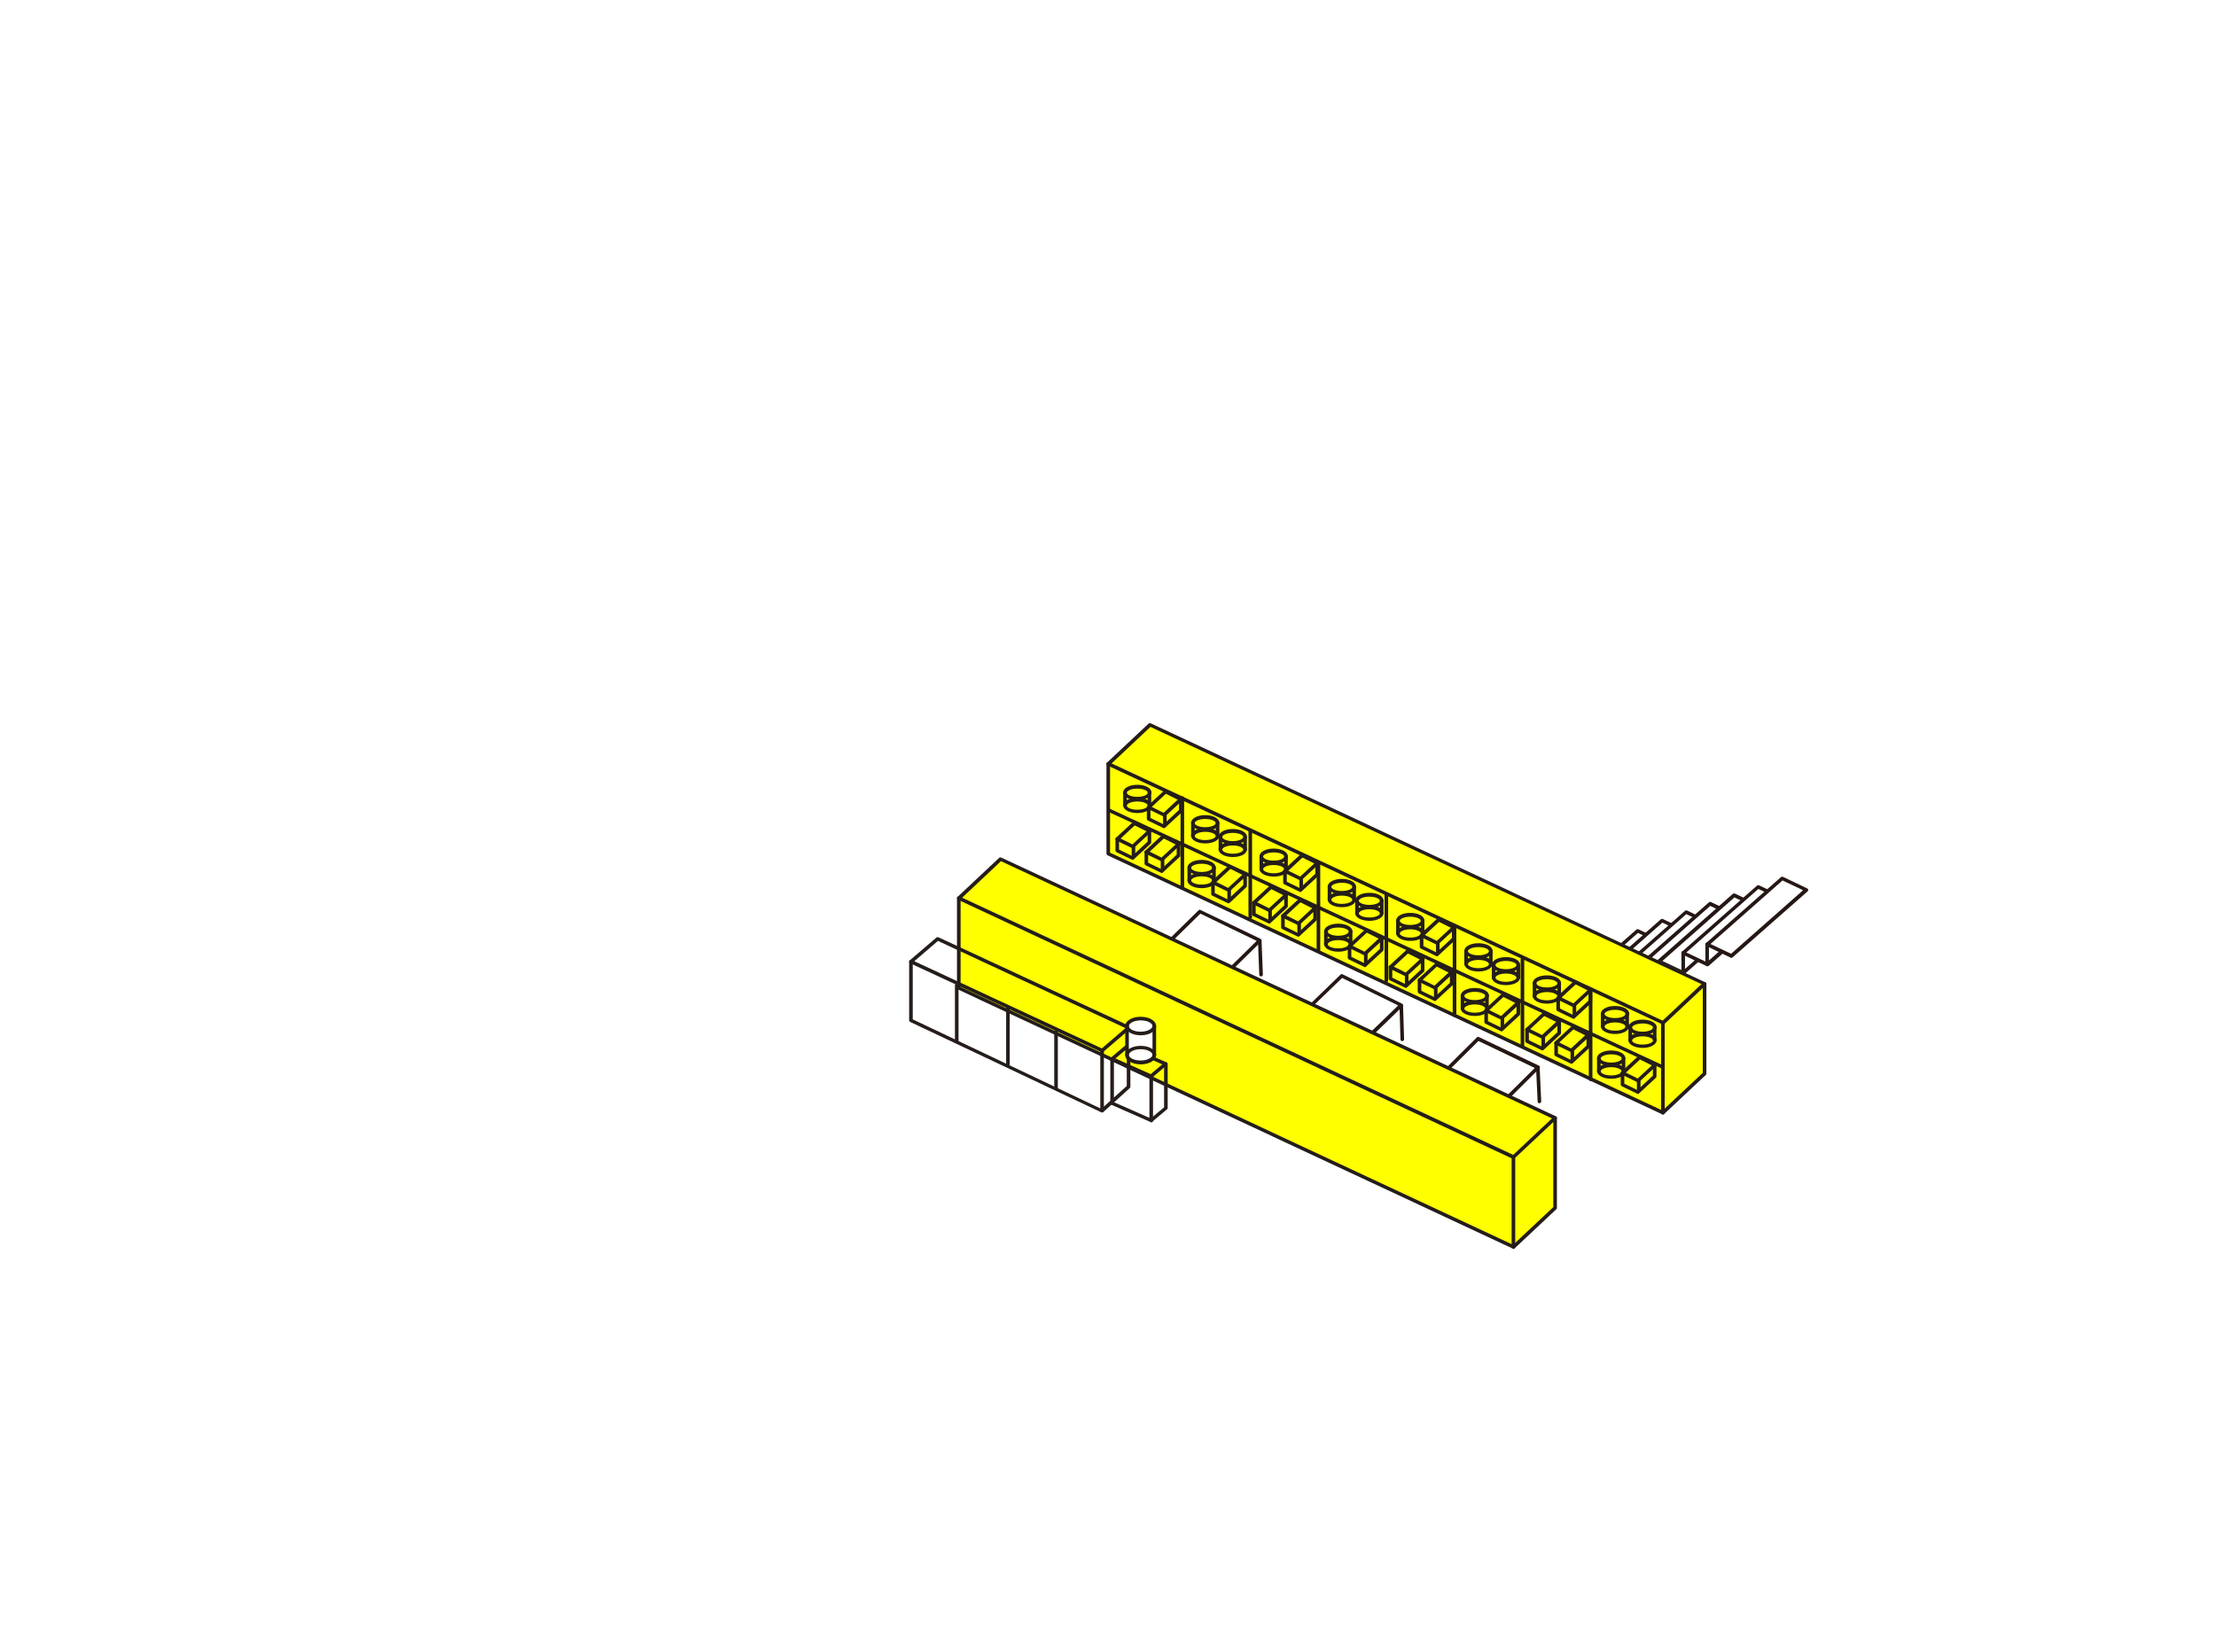 <svg version="1.1" id="&#x30EC;&#x30A4;&#x30E4;&#x30FC;_1" xmlns="http://www.w3.org/2000/svg" xmlns:xlink="http://www.w3.org/1999/xlink" x="0" y="0" width="861.4" height="642.4" viewBox="0 0 861.4 642.4" xml:space="preserve"><style>.st1{fill:#fff}.st2{fill:#231815}.st3{fill:#251714}.st4{fill:#ff0}.st5{fill:#241d1a}</style><pattern x="-96.6" y="164.7" width="46" height="46" patternUnits="userSpaceOnUse" id="_x36__dpi_10__x25_" viewBox="52.8 -98.6 46 46" overflow="visible"><path fill="none" d="M52.8-98.6h46v46h-46z"/><path class="st1" d="M92-58.5h58.5V0H92z"/><path class="st1" d="M46-58.5h58.5V0H46z"/><path class="st1" d="M0-58.5h58.5V0H0zm92-46h58.5V-46H92z"/><path class="st1" d="M46-104.5h58.5V-46H46z"/><circle class="st2" cx="75.8" cy="-51.6" r="1.2"/><circle class="st2" cx="99.8" cy="-51.6" r="1.2"/><circle class="st2" cx="75.8" cy="-75.6" r="1.2"/><circle class="st2" cx="99.8" cy="-75.6" r="1.2"/><circle class="st2" cx="87.8" cy="-63.6" r="1.2"/><circle class="st2" cx="64.8" cy="-63.6" r="1.2"/><circle class="st2" cx="87.8" cy="-86.6" r="1.2"/><circle class="st2" cx="65.8" cy="-85.6" r="1.2"/><path class="st1" d="M0-104.5h58.5V-46H0z"/><circle class="st2" cx="53.8" cy="-51.6" r="1.2"/><circle class="st2" cx="53.8" cy="-75.6" r="1.2"/><path class="st1" d="M92-150.5h58.5V-92H92z"/><path class="st1" d="M46-150.5h58.5V-92H46z"/><circle class="st2" cx="75.8" cy="-97.6" r="1.2"/><circle class="st2" cx="99.8" cy="-97.6" r="1.2"/><path class="st1" d="M0-150.5h58.5V-92H0z"/><circle class="st2" cx="53.8" cy="-97.6" r="1.2"/></pattern><path class="st3" d="M569.9 443.4c-.1 0-.2 0-.3-.1l-23.3-11.1c-.2-.1-.4-.3-.4-.5s0-.5.2-.6l28-27.8c.2-.2.5-.3.8-.1l23.3 11.1c.2.1.4.3.4.5s0 .5-.2.6l-28 27.8c-.2.2-.3.2-.5.2zm-22.1-12l21.9 10.5 26.9-26.7-21.9-10.5-26.9 26.7z"/><path class="st3" d="M547.2 445.3c-.4 0-.7-.3-.7-.7l-.6-13c0-.4.3-.7.7-.7.4 0 .7.3.7.7l.6 13c0 .3-.3.7-.7.7zm23.4 10.7c-.4 0-.7-.3-.7-.7l-.6-13c0-.4.3-.7.7-.7.4-.1.7.3.7.7l.6 13c0 .4-.3.7-.7.7zm27.8-27.1c-.4 0-.7-.3-.7-.7l-.6-13c0-.4.3-.7.7-.7.4 0 .7.3.7.7l.6 13c0 .4-.3.7-.7.7zm-82-10c-.1 0-.2 0-.3-.1L493 407.4c-.2-.1-.3-.3-.4-.5s0-.5.2-.6l28.3-27.4c.2-.2.5-.3.8-.1l23.1 11.4c.2.1.3.3.4.5s0 .5-.2.6l-28.3 27.4c-.2.1-.4.2-.5.2zm-22-12.3l21.8 10.7 27.3-26.4-21.8-10.7-27.3 26.4z"/><path class="st3" d="M493.6 420.5c-.4 0-.7-.3-.7-.7l-.4-13c0-.4.3-.7.7-.7.4 0 .7.3.7.7l.4 13c0 .3-.3.7-.7.7zm23.3 11c-.4 0-.7-.3-.7-.7l-.4-13c0-.4.3-.7.7-.7.4 0 .7.3.7.7l.4 13c.1.4-.2.7-.7.7.1 0 .1 0 0 0zm28.2-26.7c-.4 0-.7-.3-.7-.7l-.4-13c0-.4.3-.7.7-.7.4 0 .7.3.7.7l.4 13c0 .3-.3.6-.7.7zM461.5 394c-.1 0-.2 0-.3-.1L438 382.6c-.2-.1-.3-.3-.4-.5 0-.2 0-.5.2-.6l28.1-27.6c.2-.2.5-.3.8-.1L490 365c.2.1.3.3.4.5 0 .2 0 .5-.2.6L462 393.8c-.1.1-.3.2-.5.2zm-22-12.2l21.9 10.6 27.1-26.6-21.9-10.6-27.1 26.6z"/><path class="st3" d="M438.8 395.7c-.4 0-.7-.3-.7-.7l-.5-13c0-.4.3-.7.7-.7.4 0 .7.3.7.7l.5 13c0 .3-.3.7-.7.7zm23.4 10.9c-.4 0-.7-.3-.7-.7l-.5-13c0-.4.3-.7.7-.7.4 0 .7.3.7.7l.5 13c0 .3-.3.7-.7.7zm28-27c-.4 0-.7-.3-.7-.7l-.5-13c0-.4.3-.7.7-.7.4 0 .7.3.7.7l.5 13c0 .4-.3.7-.7.7z"/><path class="st4" d="M388.7 333.5l-16.3 15.9v34.9l215.8 100.3 16.3-14.9v-35.6z"/><path class="st5" d="M588.3 450.6c-.1 0-.2 0-.3-.1L372.4 349.8c-.2-.1-.4-.3-.4-.5s0-.5.2-.6l16.2-15.2c.2-.2.5-.2.8-.1L604.8 434c.2.1.4.3.4.5s0 .5-.2.6l-16.2 15.2c-.2.2-.3.3-.5.3zM374 349l214.2 100 15.1-14.2-214.2-100L374 349z"/><path class="st5" d="M588.3 485.5c-.1 0-.2 0-.3-.1L372.4 384.7c-.2-.1-.4-.4-.4-.6v-34.9c0-.4.3-.7.7-.7s.7.3.7.7v34.5l214.2 100v-33.8c0-.4.3-.7.7-.7s.7.3.7.7v34.9c0 .2-.1.5-.3.6-.2.1-.3.1-.4.1z"/><path class="st5" d="M588.3 485.5c-.2 0-.4-.1-.5-.2-.3-.3-.2-.7 0-1l16-15v-34.6c0-.4.3-.7.7-.7s.7.3.7.7v34.9c0 .2-.1.4-.2.5l-16.2 15.2c-.2.1-.3.2-.5.2z"/><pattern id="SVGID_1_" xlink:href="#_x36__dpi_10__x25_" patternTransform="translate(-6340.09 -6061.576) scale(.205)"/><path fill="url(#SVGID_1_)" d="M364.3 364.6l-10.2 9.3v22.7l74 35.2 10.9-9.6v-22.9z"/><path class="st5" d="M428.4 409.1c-.1 0-.2 0-.3-.1l-74.3-34.5c-.2-.1-.4-.3-.4-.5s.1-.5.2-.6l10.4-8.9c.2-.2.5-.2.8-.1l74.3 34.5c.2.1.4.3.4.5s-.1.5-.2.6l-10.4 8.9c-.1.2-.3.2-.5.2zm-73-35.4l72.9 33.9 9.2-7.9-72.9-33.9-9.2 7.9z"/><path class="st5" d="M428.4 432c-.4 0-.7-.3-.7-.7v-22.8c0-.4.3-.7.7-.7s.7.3.7.7v22.8c0 .3-.3.7-.7.7z"/><path class="st5" d="M428.3 432.5c-.1 0-.2 0-.3-.1l-74.2-35.1c-.2-.1-.4-.4-.4-.6v-22.8c0-.4.3-.7.7-.7s.7.3.7.7v22.4l73.3 34.8 9.9-8.9v-22.5c0-.4.3-.7.7-.7s.7.3.7.7v22.8c0 .2-.1.4-.2.5l-10.5 9.5h-.4z"/><path class="st5" d="M371.9 405.4c-.4 0-.7-.3-.7-.7v-21.6c0-.4.3-.7.7-.7s.7.3.7.7v21.6c0 .4-.3.7-.7.7zm38.6 18.2c-.4 0-.7-.3-.7-.7v-21.6c0-.4.3-.7.7-.7s.7.3.7.7v21.6c0 .3-.3.7-.7.7zm-18.7-9.2c-.4 0-.7-.3-.7-.7v-21.6c0-.4.3-.7.7-.7s.7.3.7.7v21.6c0 .4-.3.7-.7.7z"/><pattern id="SVGID_00000010995588168497486980000010593823609865140116_" xlink:href="#_x36__dpi_10__x25_" patternTransform="translate(-6340.09 -6061.576) scale(.205)"/><path fill="url(#SVGID_00000010995588168497486980000010593823609865140116_)" d="M438.1 406.9l-6 5.1v16.6l14.9 6.7 6.4-4.7v-17.1z"/><path class="st5" d="M447.5 419.1c-.1 0-.2 0-.3-.1l-15.2-6.7c-.2-.1-.4-.3-.4-.5s.1-.5.2-.6l5.7-4.8c.2-.2.5-.2.7-.1l15.2 6.7c.2.1.4.3.4.5s-.1.5-.2.6l-5.7 4.8c-.1.2-.3.2-.4.2zm-13.9-7.6l13.7 6.1 4.5-3.8-13.7-6.1-4.5 3.8z"/><path class="st5" d="M447.5 436.3c-.1 0-.2 0-.3-.1l-15.2-6.7c-.3-.1-.4-.4-.4-.6v-17.1c0-.4.3-.7.7-.7s.7.3.7.7v16.7l13.8 6.1v-16c0-.4.3-.7.7-.7s.7.3.7.7v17.1c0 .2-.1.5-.3.6-.2-.1-.3 0-.4 0z"/><path class="st5" d="M447.5 436.3c-.2 0-.4-.1-.5-.3-.2-.3-.2-.7.1-1l5.4-4.5v-16.8c0-.4.3-.7.7-.7s.7.3.7.7v17.1c0 .2-.1.4-.3.5l-5.7 4.8c-.1.1-.3.2-.4.2z"/><path class="st1" d="M438 398.5s1.4-2.5 5.1-2.5c3.7 0 5.7 2.4 5.7 2.4V410s-1 2.9-5.2 2.9c-4.1 0-5.6-2.5-5.6-3v-11.4z"/><path class="st5" d="M443.4 402.5c-3.3 0-6-1.6-6-3.6s2.6-3.6 6-3.6 6 1.6 6 3.6-2.6 3.6-6 3.6zm0-5.8c-2.7 0-4.6 1.2-4.6 2.2 0 1.1 1.9 2.2 4.6 2.2s4.6-1.2 4.6-2.2c0-1.1-1.9-2.2-4.6-2.2zm0 17.1c-3.3 0-6-1.6-6-3.6s2.6-3.6 6-3.6 6 1.6 6 3.6-2.6 3.6-6 3.6zm0-5.9c-2.7 0-4.6 1.2-4.6 2.2 0 1.1 1.9 2.2 4.6 2.2s4.6-1.2 4.6-2.2c0-1-1.9-2.2-4.6-2.2z"/><path class="st5" d="M438.1 410.8c-.4 0-.7-.3-.7-.7v-11.2c0-.4.3-.7.7-.7s.7.3.7.7v11.2c0 .4-.3.7-.7.7zm10.6 0c-.4 0-.7-.3-.7-.7v-11.2c0-.4.3-.7.7-.7s.7.3.7.7v11.2c0 .4-.3.7-.7.7z"/><path class="st1" d="M636.6 361.8l-29.2 25.8 9.4 4.5 29.2-25.8z"/><path class="st3" d="M616.8 392.8c-.1 0-.2 0-.3-.1l-9.4-4.5c-.2-.1-.4-.3-.4-.5s.1-.5.2-.6l29.2-25.7c.2-.2.5-.2.8-.1l9.4 4.5c.2.1.4.3.4.5s-.1.5-.2.6l-29.2 25.7c-.1.1-.3.2-.5.2zm-8.1-5.4l8 3.8 28-24.7-8-3.8-28 24.7z"/><path class="st5" d="M607.4 395.7c-.4 0-.7-.3-.7-.7v-7.5c0-.4.3-.7.7-.7s.7.3.7.7v7.5c0 .4-.3.7-.7.7z"/><path class="st1" d="M646.1 357.9l-29.2 25.7 9.4 4.5 29.2-25.7z"/><path class="st3" d="M626.3 388.8c-.1 0-.2 0-.3-.1l-9.4-4.5c-.2-.1-.4-.3-.4-.5s.1-.5.2-.6l29.2-25.7c.2-.2.5-.2.8-.1l9.4 4.5c.2.1.4.3.4.5s-.1.5-.2.6l-29.2 25.7c-.1.1-.3.2-.5.2zm-8.1-5.4l8 3.8 28-24.7-8-3.8-28 24.7z"/><path class="st5" d="M616.9 391.8c-.4 0-.7-.3-.7-.7v-7.5c0-.4.3-.7.7-.7s.7.3.7.7v7.5c0 .4-.3.7-.7.7z"/><path class="st1" d="M655.4 354.6l-29.2 25.7 9.5 4.5 29.1-25.7z"/><path class="st3" d="M635.7 385.5c-.1 0-.2 0-.3-.1l-9.4-4.5c-.2-.1-.4-.3-.4-.5s.1-.5.2-.6l29.2-25.7c.2-.2.5-.2.8-.1l9.4 4.5c.2.1.4.3.4.5s-.1.5-.2.6l-29.2 25.7c-.2.2-.4.2-.5.2zm-8.2-5.4l8 3.8 28-24.7-8-3.8-28 24.7z"/><path class="st5" d="M626.2 388.5c-.4 0-.7-.3-.7-.7v-7.5c0-.4.3-.7.7-.7s.7.3.7.7v7.5c0 .4-.3.7-.7.7z"/><path class="st1" d="M664.8 351.3L635.6 377l9.4 4.5 29.2-25.7z"/><path class="st3" d="M645 382.2c-.1 0-.2 0-.3-.1l-9.4-4.5c-.2-.1-.4-.3-.4-.5s.1-.5.2-.6l29.2-25.7c.2-.2.5-.2.8-.1l9.4 4.5c.2.1.4.3.4.5s-.1.5-.2.6L645.5 382c-.2.2-.3.2-.5.2zm-8.2-5.3l8 3.8 28-24.7-8-3.8-28 24.7z"/><path class="st5" d="M635.6 385.2c-.4 0-.7-.3-.7-.7V377c0-.4.3-.7.7-.7s.7.3.7.7v7.5c0 .4-.3.7-.7.7z"/><path class="st1" d="M674.1 348l-29.2 25.7 9.4 4.5 29.2-25.7z"/><path class="st3" d="M654.3 378.9c-.1 0-.2 0-.3-.1l-9.4-4.5c-.2-.1-.4-.3-.4-.5s.1-.5.2-.6l29.2-25.7c.2-.2.5-.2.8-.1l9.4 4.5c.2.1.4.3.4.5s-.1.5-.2.6l-29.2 25.7c-.1.2-.3.2-.5.2zm-8.1-5.3l8 3.8 28-24.7-8-3.8-28 24.7z"/><path class="st5" d="M644.9 381.9c-.4 0-.7-.3-.7-.7v-7.5c0-.4.3-.7.7-.7s.7.3.7.7v7.5c0 .4-.3.7-.7.7z"/><path class="st1" d="M683.4 344.7l-29.1 25.8 9.4 4.5 29.2-25.8z"/><path class="st3" d="M663.7 375.7c-.1 0-.2 0-.3-.1l-9.4-4.5c-.2-.1-.4-.3-.4-.5s.1-.5.2-.6l29.2-25.7c.2-.2.5-.2.8-.1l9.4 4.5c.2.1.4.3.4.5s-.1.5-.2.6l-29.2 25.7c-.2.1-.4.2-.5.2zm-8.2-5.4l8 3.8 28-24.7-8-3.8-28 24.7z"/><path class="st5" d="M654.3 378.6c-.4 0-.7-.3-.7-.7v-7.5c0-.4.3-.7.7-.7s.7.3.7.7v7.5c0 .4-.4.7-.7.7z"/><path class="st1" d="M692.8 341.4l-29.2 25.8 9.4 4.5 29.2-25.8z"/><path class="st3" d="M673 372.4c-.1 0-.2 0-.3-.1l-9.4-4.5c-.2-.1-.4-.3-.4-.5s.1-.5.2-.6l29.2-25.7c.2-.2.5-.2.8-.1l9.4 4.5c.2.1.4.3.4.5s-.1.5-.2.6l-29.2 25.7c-.1.1-.3.2-.5.2zm-8.1-5.4l8 3.8 28-24.7-8-3.8-28 24.7z"/><path class="st5" d="M663.6 375.3c-.4 0-.7-.3-.7-.7v-7.5c0-.4.3-.7.7-.7s.7.3.7.7v7.5c0 .4-.3.7-.7.7z"/><path class="st4" d="M446.8 281.2l-16.3 16v34.9l215.8 100.3 16.3-14.9v-35.6z"/><path class="st5" d="M646.4 398.3c-.1 0-.2 0-.3-.1L430.5 297.6c-.2-.1-.4-.3-.4-.5s0-.5.2-.6l16.2-15.2c.2-.2.5-.2.8-.1l215.6 100.7c.2.1.4.3.4.5s0 .5-.2.6l-16.2 15.2c-.2.1-.3.1-.5.1zM432.1 296.8l214.2 100 15.1-14.2-214.2-100-15.1 14.2z"/><path class="st5" d="M646.4 433.3c-.1 0-.2 0-.3-.1L430.5 332.5c-.2-.1-.4-.4-.4-.6V297c0-.4.3-.7.7-.7s.7.3.7.7v34.5l214.2 100v-33.8c0-.4.3-.7.7-.7s.7.3.7.7v34.9c0 .2-.1.5-.3.6-.2 0-.3.1-.4.1z"/><path class="st5" d="M646.4 433.3c-.2 0-.4-.1-.5-.2-.3-.3-.2-.7 0-1l16-15v-34.6c0-.4.3-.7.7-.7s.7.3.7.7v34.9c0 .2-.1.4-.2.5l-16.2 15.2c-.2.1-.3.2-.5.2z"/><path class="st1" d="M431.2 315.1L646 414.7"/><path class="st5" d="M646 415.4c-.1 0-.2 0-.3-.1L431 315.7c-.4-.2-.5-.6-.3-.9.2-.3.6-.5.9-.3l214.7 99.6c.4.2.5.6.3.9-.1.3-.4.4-.6.4z"/><path class="st1" d="M618.3 385v34.6"/><path class="st5" d="M618.3 420.3c-.4 0-.7-.3-.7-.7V385c0-.4.3-.7.7-.7s.7.3.7.7v34.5c0 .5-.3.8-.7.8z"/><path class="st1" d="M591.8 372.9v33.6"/><path class="st5" d="M591.8 407.2c-.4 0-.7-.3-.7-.7V373c0-.4.3-.7.7-.7s.7.3.7.7v33.5c0 .4-.3.7-.7.7z"/><path class="st1" d="M565.4 359.9v34.8"/><path class="st5" d="M565.4 395.4c-.4 0-.7-.3-.7-.7v-34.8c0-.4.3-.7.7-.7s.7.3.7.7v34.8c0 .4-.3.7-.7.7z"/><path class="st1" d="M538.9 347.6v33.6"/><path class="st5" d="M538.9 381.9c-.4 0-.7-.3-.7-.7v-33.5c0-.4.3-.7.7-.7s.7.3.7.7v33.5c0 .4-.3.7-.7.7z"/><path class="st1" d="M512.5 335.9v33.5"/><path class="st5" d="M512.5 370.1c-.4 0-.7-.3-.7-.7v-33.5c0-.4.3-.7.7-.7s.7.3.7.7v33.5c0 .4-.3.7-.7.7z"/><path class="st1" d="M486 323.1v33.5"/><path class="st5" d="M486 357.3c-.4 0-.7-.3-.7-.7v-33.5c0-.4.3-.7.7-.7s.7.3.7.7v33.5c0 .4-.3.7-.7.7z"/><path class="st1" d="M459.6 310.3v34.9"/><path class="st5" d="M459.6 345.9c-.4 0-.7-.3-.7-.7v-34.9c0-.4.3-.7.7-.7s.7.3.7.7v34.9c0 .4-.3.7-.7.7zm17.9.8c-.1 0-.2 0-.3-.1l-6-2.9c-.2-.1-.4-.3-.4-.5s0-.5.2-.6l6.6-6.1c.2-.2.5-.2.8-.1l6 2.9c.2.1.4.3.4.5s0 .5-.2.6l-6.6 6.1c-.1.1-.3.2-.5.2zm-4.7-3.8l4.6 2.3 5.5-5.1-4.6-2.3-5.5 5.1z"/><path class="st5" d="M477.5 351.2c-.1 0-.2 0-.3-.1l-6-2.9c-.2-.1-.4-.4-.4-.6v-4.5c0-.4.3-.7.7-.7s.7.3.7.7v4.1l5.1 2.5 6-5.6v-4.2c0-.4.3-.7.7-.7s.7.3.7.7v4.5c0 .2-.1.4-.2.5L478 351c-.1.1-.3.2-.5.2z"/><path class="st5" d="M477.8 350.6c-.4 0-.7-.3-.7-.7V346c0-.4.3-.7.7-.7s.7.3.7.7v3.9c0 .4-.3.7-.7.7zm-10.7-10.3c-3.1 0-5.5-1.3-5.5-3s2.4-3 5.5-3 5.5 1.3 5.5 3-2.4 3-5.5 3zm0-4.5c-2.5 0-4.1.9-4.1 1.6s1.6 1.6 4.1 1.6c2.5 0 4.1-.9 4.1-1.6s-1.6-1.6-4.1-1.6z"/><path class="st5" d="M467.1 345.3c-3.1 0-5.5-1.3-5.5-3s2.4-3 5.5-3 5.5 1.3 5.5 3-2.4 3-5.5 3zm0-4.6c-2.5 0-4.1.9-4.1 1.6s1.6 1.6 4.1 1.6c2.5 0 4.1-.9 4.1-1.6s-1.6-1.6-4.1-1.6z"/><path class="st5" d="M462.3 343c-.4 0-.7-.3-.7-.7v-4.9c0-.4.3-.7.7-.7s.7.3.7.7v4.9c0 .4-.3.7-.7.7zm9.6 0c-.4 0-.7-.3-.7-.7v-4.9c0-.4.3-.7.7-.7s.7.3.7.7v4.9c0 .4-.3.7-.7.7zm-19.4-25.5c-.1 0-.2 0-.3-.1l-6-2.9c-.2-.1-.4-.3-.4-.5s0-.5.2-.6l6.6-6.1c.2-.2.5-.2.8-.1l6 2.9c.2.1.4.3.4.5s0 .5-.2.6l-6.6 6.1c-.2.1-.4.2-.5.2zm-4.8-3.8l4.6 2.3 5.5-5.1-4.6-2.3-5.5 5.1z"/><path class="st5" d="M452.5 322c-.1 0-.2 0-.3-.1l-6-2.9c-.2-.1-.4-.4-.4-.6v-4.5c0-.4.3-.7.7-.7s.7.3.7.7v4.1l5.1 2.5 6-5.6v-4.2c0-.4.3-.7.7-.7s.7.3.7.7v4.5c0 .2-.1.4-.2.5l-6.6 6.1c-.1.1-.3.2-.4.2z"/><path class="st5" d="M452.8 321.4c-.4 0-.7-.3-.7-.7v-3.9c0-.4.3-.7.7-.7s.7.3.7.7v3.9c0 .4-.3.7-.7.7zm-12.5 8.4c-.1 0-.2 0-.3-.1l-6-2.9c-.2-.1-.4-.3-.4-.5s0-.5.2-.6l6.6-6.1c.2-.2.5-.2.8-.1l6 2.9c.2.1.4.3.4.5s0 .5-.2.6l-6.6 6.1c-.1.1-.3.2-.5.2zm-4.7-3.8l4.6 2.3 5.5-5.1-4.6-2.3-5.5 5.1z"/><path class="st5" d="M440.3 334.3c-.1 0-.2 0-.3-.1l-6-2.9c-.2-.1-.4-.4-.4-.6v-4.5c0-.4.3-.7.7-.7s.7.3.7.7v4.1l5.1 2.5 6-5.6V323c0-.4.3-.7.7-.7s.7.3.7.7v4.5c0 .2-.1.4-.2.5l-6.6 6.1c0 .1-.2.2-.4.2z"/><path class="st5" d="M440.6 333.7c-.4 0-.7-.3-.7-.7v-3.9c0-.4.3-.7.7-.7s.7.3.7.7v3.9c0 .4-.3.7-.7.7zm11 1.2c-.1 0-.2 0-.3-.1l-6-2.9c-.2-.1-.4-.3-.4-.5s0-.5.2-.6l6.6-6.1c.2-.2.5-.2.8-.1l6 2.9c.2.1.4.3.4.5s0 .5-.2.6l-6.6 6.1c-.1.2-.3.2-.5.2zm-4.7-3.8l4.6 2.3 5.5-5.1-4.6-2.3-5.5 5.1z"/><path class="st5" d="M451.6 339.4c-.1 0-.2 0-.3-.1l-6-2.9c-.2-.1-.4-.4-.4-.6v-4.5c0-.4.3-.7.7-.7s.7.3.7.7v4.1l5.1 2.5 6-5.6v-4.2c0-.4.3-.7.7-.7s.7.3.7.7v4.5c0 .2-.1.4-.2.5l-6.6 6.1c0 .2-.2.2-.4.2z"/><path class="st5" d="M451.9 338.8c-.4 0-.7-.3-.7-.7v-3.9c0-.4.3-.7.7-.7s.7.3.7.7v3.9c0 .4-.3.7-.7.7zm-9.8-27.7c-3.1 0-5.5-1.3-5.5-3s2.4-3 5.5-3 5.5 1.3 5.5 3c-.1 1.7-2.4 3-5.5 3zm0-4.5c-2.5 0-4.1.9-4.1 1.6s1.6 1.6 4.1 1.6c2.5 0 4.1-.9 4.1-1.6s-1.6-1.6-4.1-1.6z"/><path class="st5" d="M442.1 316.1c-3.1 0-5.5-1.3-5.5-3s2.4-3 5.5-3 5.5 1.3 5.5 3c-.1 1.7-2.4 3-5.5 3zm0-4.5c-2.5 0-4.1.9-4.1 1.6s1.6 1.6 4.1 1.6c2.5 0 4.1-.9 4.1-1.6s-1.6-1.6-4.1-1.6z"/><path class="st5" d="M437.3 313.8c-.4 0-.7-.3-.7-.7v-4.9c0-.4.3-.7.7-.7s.7.3.7.7v4.9c0 .4-.3.7-.7.7zm9.5 0c-.4 0-.7-.3-.7-.7v-4.9c0-.4.3-.7.7-.7s.7.3.7.7v4.9c0 .4-.3.7-.7.7zm21.7 9.1c-3.1 0-5.5-1.3-5.5-3s2.4-3 5.5-3 5.5 1.3 5.5 3c0 1.8-2.3 3-5.5 3zm0-4.5c-2.5 0-4.1.9-4.1 1.6s1.6 1.6 4.1 1.6 4.1-.9 4.1-1.6-1.6-1.6-4.1-1.6z"/><path class="st5" d="M468.5 327.9c-3.1 0-5.5-1.3-5.5-3s2.4-3 5.5-3 5.5 1.3 5.5 3-2.3 3-5.5 3zm0-4.5c-2.5 0-4.1.9-4.1 1.6s1.6 1.6 4.1 1.6 4.1-.9 4.1-1.6-1.6-1.6-4.1-1.6z"/><path class="st5" d="M463.7 325.6c-.4 0-.7-.3-.7-.7V320c0-.4.3-.7.7-.7s.7.3.7.7v4.9c0 .4-.3.7-.7.7zm9.6 0c-.4 0-.7-.3-.7-.7V320c0-.4.3-.7.7-.7s.7.3.7.7v4.9c0 .4-.3.7-.7.7z"/><path class="st5" d="M479.2 328.3c-3.1 0-5.5-1.3-5.5-3s2.4-3 5.5-3 5.5 1.3 5.5 3-2.4 3-5.5 3zm0-4.5c-2.5 0-4.1.9-4.1 1.6s1.6 1.6 4.1 1.6 4.1-.9 4.1-1.6-1.6-1.6-4.1-1.6z"/><path class="st5" d="M479.2 333.2c-3.1 0-5.5-1.3-5.5-3s2.4-3 5.5-3 5.5 1.3 5.5 3c0 1.8-2.4 3-5.5 3zm0-4.5c-2.5 0-4.1.9-4.1 1.6s1.6 1.6 4.1 1.6 4.1-.9 4.1-1.6-1.6-1.6-4.1-1.6z"/><path class="st5" d="M474.4 331c-.4 0-.7-.3-.7-.7v-4.9c0-.4.3-.7.7-.7s.7.3.7.7v4.9c0 .4-.3.7-.7.7zm9.6 0c-.4 0-.7-.3-.7-.7v-4.9c0-.4.3-.7.7-.7s.7.3.7.7v4.9c0 .4-.3.7-.7.7zm46.6 40.5c-.1 0-.2 0-.3-.1l-6-2.9c-.2-.1-.4-.3-.4-.5s0-.5.2-.6l6.6-6.1c.2-.2.5-.2.8-.1l6 2.9c.2.1.4.3.4.5s0 .5-.2.6l-6.6 6.1c-.2.1-.3.2-.5.2zm-4.8-3.8l4.6 2.3 5.5-5.1-4.6-2.3-5.5 5.1z"/><path class="st5" d="M530.6 376c-.1 0-.2 0-.3-.1l-6-2.9c-.2-.1-.4-.4-.4-.6v-4.5c0-.4.3-.7.7-.7s.7.3.7.7v4.1l5.1 2.5 6-5.6v-4.2c0-.4.3-.7.7-.7s.7.3.7.7v4.5c0 .2-.1.4-.2.5l-6.6 6.1c-.1.1-.2.2-.4.2z"/><path class="st5" d="M530.9 375.4c-.4 0-.7-.3-.7-.7v-3.9c0-.4.3-.7.7-.7s.7.3.7.7v3.9c0 .4-.3.7-.7.7zm-10.7-10.3c-3.1 0-5.5-1.3-5.5-3s2.4-3 5.5-3 5.5 1.3 5.5 3-2.4 3-5.5 3zm0-4.5c-2.5 0-4.1.9-4.1 1.6s1.6 1.6 4.1 1.6 4.1-.9 4.1-1.6-1.6-1.6-4.1-1.6z"/><path class="st5" d="M520.2 370c-3.1 0-5.5-1.3-5.5-3s2.4-3 5.5-3 5.5 1.3 5.5 3c0 1.8-2.4 3-5.5 3zm0-4.5c-2.5 0-4.1.9-4.1 1.6s1.6 1.6 4.1 1.6 4.1-.9 4.1-1.6-1.6-1.6-4.1-1.6z"/><path class="st5" d="M515.4 367.8c-.4 0-.7-.3-.7-.7v-4.9c0-.4.3-.7.7-.7s.7.3.7.7v4.9c0 .4-.3.7-.7.7zm9.6 0c-.4 0-.7-.3-.7-.7v-4.9c0-.4.3-.7.7-.7s.7.3.7.7v4.9c0 .4-.4.7-.7.7zm-19.5-25.5c-.1 0-.2 0-.3-.1l-6-2.9c-.2-.1-.4-.3-.4-.5s0-.5.2-.6l6.6-6.1c.2-.2.5-.2.8-.1l6 2.9c.2.1.4.3.4.5s0 .5-.2.6l-6.6 6.1c-.1.1-.3.2-.5.2zm-4.7-3.8l4.6 2.3 5.5-5.1-4.6-2.3-5.5 5.1z"/><path class="st5" d="M505.5 346.8c-.1 0-.2 0-.3-.1l-6-2.9c-.2-.1-.4-.4-.4-.6v-4.5c0-.4.3-.7.7-.7s.7.3.7.7v4.1l5.1 2.5 6-5.6v-4.2c0-.4.3-.7.7-.7.4 0 .7.3.7.7v4.5c0 .2-.1.4-.2.5l-6.6 6.1c0 .1-.2.2-.4.2z"/><path class="st5" d="M505.8 346.2c-.4 0-.7-.3-.7-.7v-3.9c0-.4.3-.7.7-.7s.7.3.7.7v3.9c0 .4-.3.7-.7.7zm-12.4 8.4c-.1 0-.2 0-.3-.1l-6-2.9c-.2-.1-.4-.3-.4-.5s0-.5.2-.6l6.6-6.1c.2-.2.5-.2.8-.1l6 2.9c.2.1.4.3.4.5s0 .5-.2.6l-6.6 6.1c-.1.1-.3.2-.5.2zm-4.7-3.8l4.6 2.3 5.5-5.1-4.6-2.3-5.5 5.1z"/><path class="st5" d="M493.4 359.1c-.1 0-.2 0-.3-.1l-6-2.9c-.2-.1-.4-.4-.4-.6V351c0-.4.3-.7.7-.7s.7.3.7.7v4.1l5.1 2.5 6-5.6v-4.2c0-.4.3-.7.7-.7s.7.3.7.7v4.5c0 .2-.1.4-.2.5l-6.6 6.1c0 .1-.2.2-.4.2z"/><path class="st5" d="M493.7 358.5c-.4 0-.7-.3-.7-.7v-3.9c0-.4.3-.7.7-.7s.7.3.7.7v3.9c0 .4-.3.7-.7.7zm11 1.2c-.1 0-.2 0-.3-.1l-6-2.9c-.2-.1-.4-.3-.4-.5s0-.5.2-.6l6.6-6.1c.2-.2.5-.2.8-.1l6 2.9c.2.1.4.3.4.5s0 .5-.2.6l-6.6 6.1c-.2.1-.3.2-.5.2zm-4.7-3.8l4.6 2.3 5.5-5.1-4.6-2.3-5.5 5.1z"/><path class="st5" d="M504.7 364.2c-.1 0-.2 0-.3-.1l-6-2.9c-.2-.1-.4-.4-.4-.6v-4.5c0-.4.3-.7.7-.7s.7.3.7.7v4.1l5.1 2.5 6-5.6v-4.2c0-.4.3-.7.7-.7s.7.3.7.7v4.5c0 .2-.1.4-.2.5l-6.6 6.1c-.1.1-.2.2-.4.2z"/><path class="st5" d="M505 363.6c-.4 0-.7-.3-.7-.7V359c0-.4.3-.7.7-.7s.7.3.7.7v3.9c0 .4-.3.7-.7.7zm-9.9-27.7c-3.1 0-5.5-1.3-5.5-3s2.4-3 5.5-3 5.5 1.3 5.5 3-2.3 3-5.5 3zm0-4.5c-2.5 0-4.1.9-4.1 1.6s1.6 1.6 4.1 1.6 4.1-.9 4.1-1.6-1.6-1.6-4.1-1.6z"/><path class="st5" d="M495.1 340.8c-3.1 0-5.5-1.3-5.5-3s2.4-3 5.5-3 5.5 1.3 5.5 3c0 1.8-2.3 3-5.5 3zm0-4.5c-2.5 0-4.1.9-4.1 1.6s1.6 1.6 4.1 1.6 4.1-.9 4.1-1.6-1.6-1.6-4.1-1.6z"/><path class="st5" d="M490.3 338.6c-.4 0-.7-.3-.7-.7V333c0-.4.3-.7.7-.7s.7.3.7.7v4.9c0 .4-.3.7-.7.7zm9.6 0c-.4 0-.7-.3-.7-.7V333c0-.4.3-.7.7-.7s.7.3.7.7v4.9c0 .4-.3.7-.7.7zm21.7 9.1c-3.1 0-5.5-1.3-5.5-3s2.4-3 5.5-3 5.5 1.3 5.5 3-2.4 3-5.5 3zm0-4.5c-2.5 0-4.1.9-4.1 1.6s1.6 1.6 4.1 1.6c2.5 0 4.1-.9 4.1-1.6s-1.6-1.6-4.1-1.6z"/><path class="st5" d="M521.6 352.7c-3.1 0-5.5-1.3-5.5-3s2.4-3 5.5-3 5.5 1.3 5.5 3-2.4 3-5.5 3zm0-4.5c-2.5 0-4.1.9-4.1 1.6s1.6 1.6 4.1 1.6c2.5 0 4.1-.9 4.1-1.6s-1.6-1.6-4.1-1.6z"/><path class="st5" d="M516.8 350.4c-.4 0-.7-.3-.7-.7v-4.9c0-.4.3-.7.7-.7s.7.3.7.7v4.9c0 .4-.3.7-.7.7zm9.6 0c-.4 0-.7-.3-.7-.7v-4.9c0-.4.3-.7.7-.7s.7.3.7.7v4.9c0 .4-.3.7-.7.7z"/><path class="st5" d="M532.3 353.1c-3.1 0-5.5-1.3-5.5-3s2.4-3 5.5-3 5.5 1.3 5.5 3-2.4 3-5.5 3zm0-4.5c-2.5 0-4.1.9-4.1 1.6s1.6 1.6 4.1 1.6c2.5 0 4.1-.9 4.1-1.6s-1.6-1.6-4.1-1.6z"/><path class="st5" d="M532.3 358c-3.1 0-5.5-1.3-5.5-3s2.4-3 5.5-3 5.5 1.3 5.5 3-2.4 3-5.5 3zm0-4.5c-2.5 0-4.1.9-4.1 1.6s1.6 1.6 4.1 1.6c2.5 0 4.1-.9 4.1-1.6s-1.6-1.6-4.1-1.6z"/><path class="st5" d="M527.5 355.8c-.4 0-.7-.3-.7-.7v-4.9c0-.4.3-.7.7-.7s.7.3.7.7v4.9c0 .3-.3.7-.7.7zm9.6 0c-.4 0-.7-.3-.7-.7v-4.9c0-.4.3-.7.7-.7s.7.3.7.7v4.9c0 .3-.3.7-.7.7zm46.6 40.7c-.1 0-.2 0-.3-.1l-6-2.9c-.2-.1-.4-.3-.4-.5s0-.5.2-.6l6.6-6.1c.2-.2.5-.2.8-.1l6 2.9c.2.1.4.3.4.5s0 .5-.2.6l-6.6 6.1c-.2.1-.4.2-.5.2zm-4.8-3.8l4.6 2.3 5.5-5.1-4.6-2.3-5.5 5.1z"/><path class="st5" d="M583.7 401c-.1 0-.2 0-.3-.1l-6-2.9c-.2-.1-.4-.4-.4-.6v-4.5c0-.4.3-.7.7-.7s.7.3.7.7v4.1l5.1 2.5 6-5.6v-4.2c0-.4.3-.7.7-.7s.7.3.7.7v4.5c0 .2-.1.4-.2.5l-6.6 6.1c-.1.1-.3.2-.4.2z"/><path class="st5" d="M584 400.4c-.4 0-.7-.3-.7-.7v-3.9c0-.4.3-.7.7-.7s.7.3.7.7v3.9c0 .4-.4.7-.7.7zm-10.7-10.3c-3.1 0-5.5-1.3-5.5-3s2.4-3 5.5-3 5.5 1.3 5.5 3c-.1 1.7-2.4 3-5.5 3zm0-4.5c-2.5 0-4.1.9-4.1 1.6s1.6 1.6 4.1 1.6c2.5 0 4.1-.9 4.1-1.6s-1.7-1.6-4.1-1.6z"/><path class="st5" d="M573.3 395c-3.1 0-5.5-1.3-5.5-3s2.4-3 5.5-3 5.5 1.3 5.5 3-2.4 3-5.5 3zm0-4.5c-2.5 0-4.1.9-4.1 1.6s1.6 1.6 4.1 1.6c2.5 0 4.1-.9 4.1-1.6s-1.7-1.6-4.1-1.6z"/><path class="st5" d="M568.5 392.8c-.4 0-.7-.3-.7-.7v-4.9c0-.4.3-.7.7-.7s.7.3.7.7v4.9c0 .4-.3.7-.7.7zm9.5 0c-.4 0-.7-.3-.7-.7v-4.9c0-.4.3-.7.7-.7s.7.3.7.7v4.9c0 .4-.3.7-.7.7zm-19.4-25.5c-.1 0-.2 0-.3-.1l-6-2.9c-.2-.1-.4-.3-.4-.5s0-.5.2-.6l6.6-6.1c.2-.2.5-.2.8-.1l6 2.9c.2.1.4.3.4.5s0 .5-.2.6l-6.6 6.1c-.1.1-.3.2-.5.2zm-4.7-3.8l4.6 2.3 5.5-5.1-4.6-2.3-5.5 5.1z"/><path class="st5" d="M558.6 371.8c-.1 0-.2 0-.3-.1l-6-2.9c-.2-.1-.4-.4-.4-.6v-4.5c0-.4.3-.7.7-.7s.7.3.7.7v4.1l5.1 2.5 6-5.6v-4.2c0-.4.3-.7.7-.7s.7.3.7.7v4.5c0 .2-.1.4-.2.5l-6.6 6.1c0 .1-.2.2-.4.2z"/><path class="st5" d="M558.9 371.2c-.4 0-.7-.3-.7-.7v-3.9c0-.4.3-.7.7-.7s.7.3.7.7v3.9c0 .4-.3.7-.7.7zm-12.4 8.4c-.1 0-.2 0-.3-.1l-6-2.9c-.2-.1-.4-.3-.4-.5s0-.5.2-.6l6.6-6.1c.2-.2.5-.2.8-.1l6 2.9c.2.1.4.3.4.5s0 .5-.2.6l-6.6 6.1c-.1.1-.3.2-.5.2zm-4.7-3.8l4.6 2.3 5.5-5.1-4.6-2.3-5.5 5.1z"/><path class="st5" d="M546.5 384.1c-.1 0-.2 0-.3-.1l-6-2.9c-.2-.1-.4-.4-.4-.6V376c0-.4.3-.7.7-.7s.7.3.7.7v4.1l5.1 2.5 6-5.6v-4.2c0-.4.3-.7.7-.7s.7.3.7.7v4.5c0 .2-.1.4-.2.5l-6.6 6.1c0 .1-.2.2-.4.2z"/><path class="st5" d="M546.8 383.5c-.4 0-.7-.3-.7-.7v-3.9c0-.4.3-.7.7-.7s.7.3.7.7v3.9c0 .4-.3.7-.7.7zm11 1.2c-.1 0-.2 0-.3-.1l-6-2.9c-.2-.1-.4-.3-.4-.5s0-.5.2-.6l6.6-6.1c.2-.2.5-.2.8-.1l6 2.9c.2.1.4.3.4.5s0 .5-.2.6l-6.6 6.1c-.2.1-.3.2-.5.2zm-4.8-3.8l4.6 2.3 5.5-5.1-4.6-2.3-5.5 5.1z"/><path class="st5" d="M557.8 389.2c-.1 0-.2 0-.3-.1l-6-2.9c-.2-.1-.4-.4-.4-.6v-4.5c0-.4.3-.7.7-.7s.7.3.7.7v4.1l5.1 2.5 6-5.6v-4.2c0-.4.3-.7.7-.7s.7.3.7.7v4.5c0 .2-.1.4-.2.5l-6.6 6.1c-.1.1-.2.2-.4.2z"/><path class="st5" d="M558.1 388.6c-.4 0-.7-.3-.7-.7V384c0-.4.3-.7.7-.7s.7.3.7.7v3.9c0 .4-.3.7-.7.7zm-9.9-27.7c-3.1 0-5.5-1.3-5.5-3s2.4-3 5.5-3 5.5 1.3 5.5 3-2.4 3-5.5 3zm0-4.5c-2.5 0-4.1.9-4.1 1.6s1.6 1.6 4.1 1.6c2.5 0 4.1-.9 4.1-1.6s-1.6-1.6-4.1-1.6z"/><path class="st5" d="M548.2 365.8c-3.1 0-5.5-1.3-5.5-3s2.4-3 5.5-3 5.5 1.3 5.5 3c0 1.8-2.4 3-5.5 3zm0-4.5c-2.5 0-4.1.9-4.1 1.6s1.6 1.6 4.1 1.6c2.5 0 4.1-.9 4.1-1.6s-1.6-1.6-4.1-1.6z"/><path class="st5" d="M543.4 363.6c-.4 0-.7-.3-.7-.7V358c0-.4.3-.7.7-.7s.7.3.7.7v4.9c0 .4-.3.7-.7.7zm9.6 0c-.4 0-.7-.3-.7-.7V358c0-.4.3-.7.7-.7s.7.3.7.7v4.9c0 .4-.3.7-.7.7zm21.7 9.1c-3.1 0-5.5-1.3-5.5-3s2.4-3 5.5-3 5.5 1.3 5.5 3-2.4 3-5.5 3zm0-4.5c-2.5 0-4.1.9-4.1 1.6s1.6 1.6 4.1 1.6c2.5 0 4.1-.9 4.1-1.6s-1.6-1.6-4.1-1.6z"/><path class="st5" d="M574.7 377.7c-3.1 0-5.5-1.3-5.5-3s2.4-3 5.5-3 5.5 1.3 5.5 3-2.4 3-5.5 3zm0-4.5c-2.5 0-4.1.9-4.1 1.6s1.6 1.6 4.1 1.6c2.5 0 4.1-.9 4.1-1.6s-1.6-1.6-4.1-1.6z"/><path class="st5" d="M569.9 375.4c-.4 0-.7-.3-.7-.7v-4.9c0-.4.3-.7.7-.7s.7.3.7.7v4.9c0 .4-.3.7-.7.7zm9.6 0c-.4 0-.7-.3-.7-.7v-4.9c0-.4.3-.7.7-.7s.7.3.7.7v4.9c0 .4-.3.7-.7.7z"/><path class="st5" d="M585.4 378.1c-3.1 0-5.5-1.3-5.5-3s2.4-3 5.5-3 5.5 1.3 5.5 3-2.4 3-5.5 3zm0-4.5c-2.5 0-4.1.9-4.1 1.6s1.6 1.6 4.1 1.6c2.5 0 4.1-.9 4.1-1.6s-1.6-1.6-4.1-1.6z"/><path class="st5" d="M585.4 383c-3.1 0-5.5-1.3-5.5-3s2.4-3 5.5-3 5.5 1.3 5.5 3-2.4 3-5.5 3zm0-4.5c-2.5 0-4.1.9-4.1 1.6s1.6 1.6 4.1 1.6c2.5 0 4.1-.9 4.1-1.6s-1.6-1.6-4.1-1.6z"/><path class="st5" d="M580.6 380.8c-.4 0-.7-.3-.7-.7v-4.9c0-.4.3-.7.7-.7s.7.3.7.7v4.9c0 .3-.3.7-.7.7zm9.6 0c-.4 0-.7-.3-.7-.7v-4.9c0-.4.3-.7.7-.7s.7.3.7.7v4.9c0 .3-.3.7-.7.7zm46.5 40c-.1 0-.2 0-.3-.1l-6-2.9c-.2-.1-.4-.3-.4-.5s0-.5.2-.6l6.6-6.1c.2-.2.5-.2.8-.1l6 2.9c.2.1.4.3.4.5s0 .5-.2.6l-6.6 6.1c-.1.2-.3.2-.5.2zM632 417l4.6 2.3 5.5-5.1-4.6-2.3-5.5 5.1z"/><path class="st5" d="M636.7 425.3c-.1 0-.2 0-.3-.1l-6-2.9c-.2-.1-.4-.4-.4-.6v-4.5c0-.4.3-.7.7-.7s.7.3.7.7v4.1l5.1 2.5 6-5.6V414c0-.4.3-.7.7-.7s.7.3.7.7v4.5c0 .2-.1.4-.2.5l-6.6 6.1c0 .2-.2.2-.4.2z"/><path class="st5" d="M637 424.7c-.4 0-.7-.3-.7-.7v-3.9c0-.4.3-.7.7-.7s.7.3.7.7v3.9c0 .4-.3.7-.7.7zm-10.7-10.3c-3.1 0-5.5-1.3-5.5-3s2.4-3 5.5-3 5.5 1.3 5.5 3c0 1.8-2.3 3-5.5 3zm0-4.5c-2.5 0-4.1.9-4.1 1.6s1.6 1.6 4.1 1.6c2.5 0 4.1-.9 4.1-1.6s-1.6-1.6-4.1-1.6z"/><path class="st5" d="M626.3 419.4c-3.1 0-5.5-1.3-5.5-3s2.4-3 5.5-3 5.5 1.3 5.5 3-2.3 3-5.5 3zm0-4.5c-2.5 0-4.1.9-4.1 1.6s1.6 1.6 4.1 1.6c2.5 0 4.1-.9 4.1-1.6s-1.6-1.6-4.1-1.6z"/><path class="st5" d="M621.5 417.1c-.4 0-.7-.3-.7-.7v-4.9c0-.4.3-.7.7-.7s.7.3.7.7v4.9c0 .4-.3.7-.7.7zm9.6 0c-.4 0-.7-.3-.7-.7v-4.9c0-.4.3-.7.7-.7s.7.3.7.7v4.9c0 .4-.3.7-.7.7zm-19.4-25.5c-.1 0-.2 0-.3-.1l-6-2.9c-.2-.1-.4-.3-.4-.5s0-.5.2-.6l6.6-6.1c.2-.2.5-.2.8-.1l6 2.9c.2.1.4.3.4.5s0 .5-.2.6l-6.6 6.1c-.1.2-.3.2-.5.2zm-4.7-3.8l4.6 2.3 5.5-5.1-4.6-2.3-5.5 5.1z"/><path class="st5" d="M611.7 396.1c-.1 0-.2 0-.3-.1l-6-2.9c-.2-.1-.4-.4-.4-.6V388c0-.4.3-.7.7-.7s.7.3.7.7v4.1l5.1 2.5 6-5.6v-4.2c0-.4.3-.7.7-.7s.7.3.7.7v4.5c0 .2-.1.4-.2.5l-6.6 6.1c0 .2-.2.2-.4.2z"/><path class="st5" d="M612 395.5c-.4 0-.7-.3-.7-.7v-3.9c0-.4.3-.7.7-.7s.7.3.7.7v3.9c0 .4-.3.7-.7.7zm-12.4 8.4c-.1 0-.2 0-.3-.1l-6-2.9c-.2-.1-.4-.3-.4-.5s0-.5.2-.6l6.6-6.1c.2-.2.5-.2.8-.1l6 2.9c.2.1.4.3.4.5s0 .5-.2.6l-6.6 6.1c-.2.2-.3.2-.5.2zm-4.8-3.8l4.6 2.3 5.5-5.1-4.6-2.3-5.5 5.1z"/><path class="st5" d="M599.6 408.4c-.1 0-.2 0-.3-.1l-6-2.9c-.2-.1-.4-.4-.4-.6v-4.5c0-.4.3-.7.7-.7s.7.3.7.7v4.1l5.1 2.5 6-5.6v-4.2c0-.4.3-.7.7-.7s.7.3.7.7v4.5c0 .2-.1.4-.2.5l-6.6 6.1c-.1.2-.2.2-.4.2z"/><path class="st5" d="M599.9 407.8c-.4 0-.7-.3-.7-.7v-3.9c0-.4.3-.7.7-.7s.7.3.7.7v3.9c0 .4-.3.7-.7.7zm11 1.3c-.1 0-.2 0-.3-.1l-6-2.9c-.2-.1-.4-.3-.4-.5s0-.5.2-.6l6.6-6.1c.2-.2.5-.2.8-.1l6 2.9c.2.1.4.3.4.5s0 .5-.2.6l-6.6 6.1c-.2.1-.4.2-.5.2zm-4.8-3.8l4.6 2.3 5.5-5.1-4.6-2.3-5.5 5.1z"/><path class="st5" d="M610.9 413.6c-.1 0-.2 0-.3-.1l-6-2.9c-.2-.1-.4-.4-.4-.6v-4.5c0-.4.3-.7.7-.7s.7.3.7.7v4.1l5.1 2.5 6-5.6v-4.2c0-.4.3-.7.7-.7s.7.3.7.7v4.5c0 .2-.1.4-.2.5l-6.6 6.1c-.1.1-.3.2-.4.2z"/><path class="st5" d="M611.2 413c-.4 0-.7-.3-.7-.7v-3.9c0-.4.3-.7.7-.7s.7.3.7.7v3.9c0 .4-.4.7-.7.7zm-9.9-27.8c-3.1 0-5.5-1.3-5.5-3s2.4-3 5.5-3 5.5 1.3 5.5 3c0 1.8-2.4 3-5.5 3zm0-4.5c-2.5 0-4.1.9-4.1 1.6s1.6 1.6 4.1 1.6c2.5 0 4.1-.9 4.1-1.6s-1.6-1.6-4.1-1.6z"/><path class="st5" d="M601.3 390.2c-3.1 0-5.5-1.3-5.5-3s2.4-3 5.5-3 5.5 1.3 5.5 3-2.4 3-5.5 3zm0-4.5c-2.5 0-4.1.9-4.1 1.6s1.6 1.6 4.1 1.6c2.5 0 4.1-.9 4.1-1.6s-1.6-1.6-4.1-1.6z"/><path class="st5" d="M596.5 387.9c-.4 0-.7-.3-.7-.7v-4.9c0-.4.3-.7.7-.7s.7.3.7.7v4.9c0 .4-.3.7-.7.7zm9.6 0c-.4 0-.7-.3-.7-.7v-4.9c0-.4.3-.7.7-.7s.7.3.7.7v4.9c0 .4-.3.7-.7.7zm21.7 9.2c-3.1 0-5.5-1.3-5.5-3s2.4-3 5.5-3 5.5 1.3 5.5 3c-.1 1.7-2.4 3-5.5 3zm0-4.5c-2.5 0-4.1.9-4.1 1.6s1.6 1.6 4.1 1.6c2.5 0 4.1-.9 4.1-1.6s-1.7-1.6-4.1-1.6z"/><path class="st5" d="M627.8 402c-3.1 0-5.5-1.3-5.5-3s2.4-3 5.5-3 5.5 1.3 5.5 3c-.1 1.7-2.4 3-5.5 3zm0-4.5c-2.5 0-4.1.9-4.1 1.6s1.6 1.6 4.1 1.6c2.5 0 4.1-.9 4.1-1.6s-1.7-1.6-4.1-1.6z"/><path class="st5" d="M623 399.8c-.4 0-.7-.3-.7-.7v-4.9c0-.4.3-.7.7-.7s.7.3.7.7v4.9c0 .3-.3.7-.7.7zm9.5 0c-.4 0-.7-.3-.7-.7v-4.9c0-.4.3-.7.7-.7s.7.3.7.7v4.9c0 .3-.3.7-.7.7z"/><path class="st5" d="M638.5 402.4c-3.1 0-5.5-1.3-5.5-3s2.4-3 5.5-3 5.5 1.3 5.5 3c-.1 1.7-2.4 3-5.5 3zm0-4.5c-2.5 0-4.1.9-4.1 1.6s1.6 1.6 4.1 1.6c2.5 0 4.1-.9 4.1-1.6s-1.7-1.6-4.1-1.6z"/><path class="st5" d="M638.5 407.4c-3.1 0-5.5-1.3-5.5-3s2.4-3 5.5-3 5.5 1.3 5.5 3c-.1 1.7-2.4 3-5.5 3zm0-4.5c-2.5 0-4.1.9-4.1 1.6s1.6 1.6 4.1 1.6c2.5 0 4.1-.9 4.1-1.6s-1.7-1.6-4.1-1.6z"/><path class="st5" d="M633.7 405.1c-.4 0-.7-.3-.7-.7v-4.9c0-.4.3-.7.7-.7s.7.3.7.7v4.9c0 .4-.3.7-.7.7zm9.5 0c-.4 0-.7-.3-.7-.7v-4.9c0-.4.3-.7.7-.7s.7.3.7.7v4.9c0 .4-.3.7-.7.7z"/></svg>